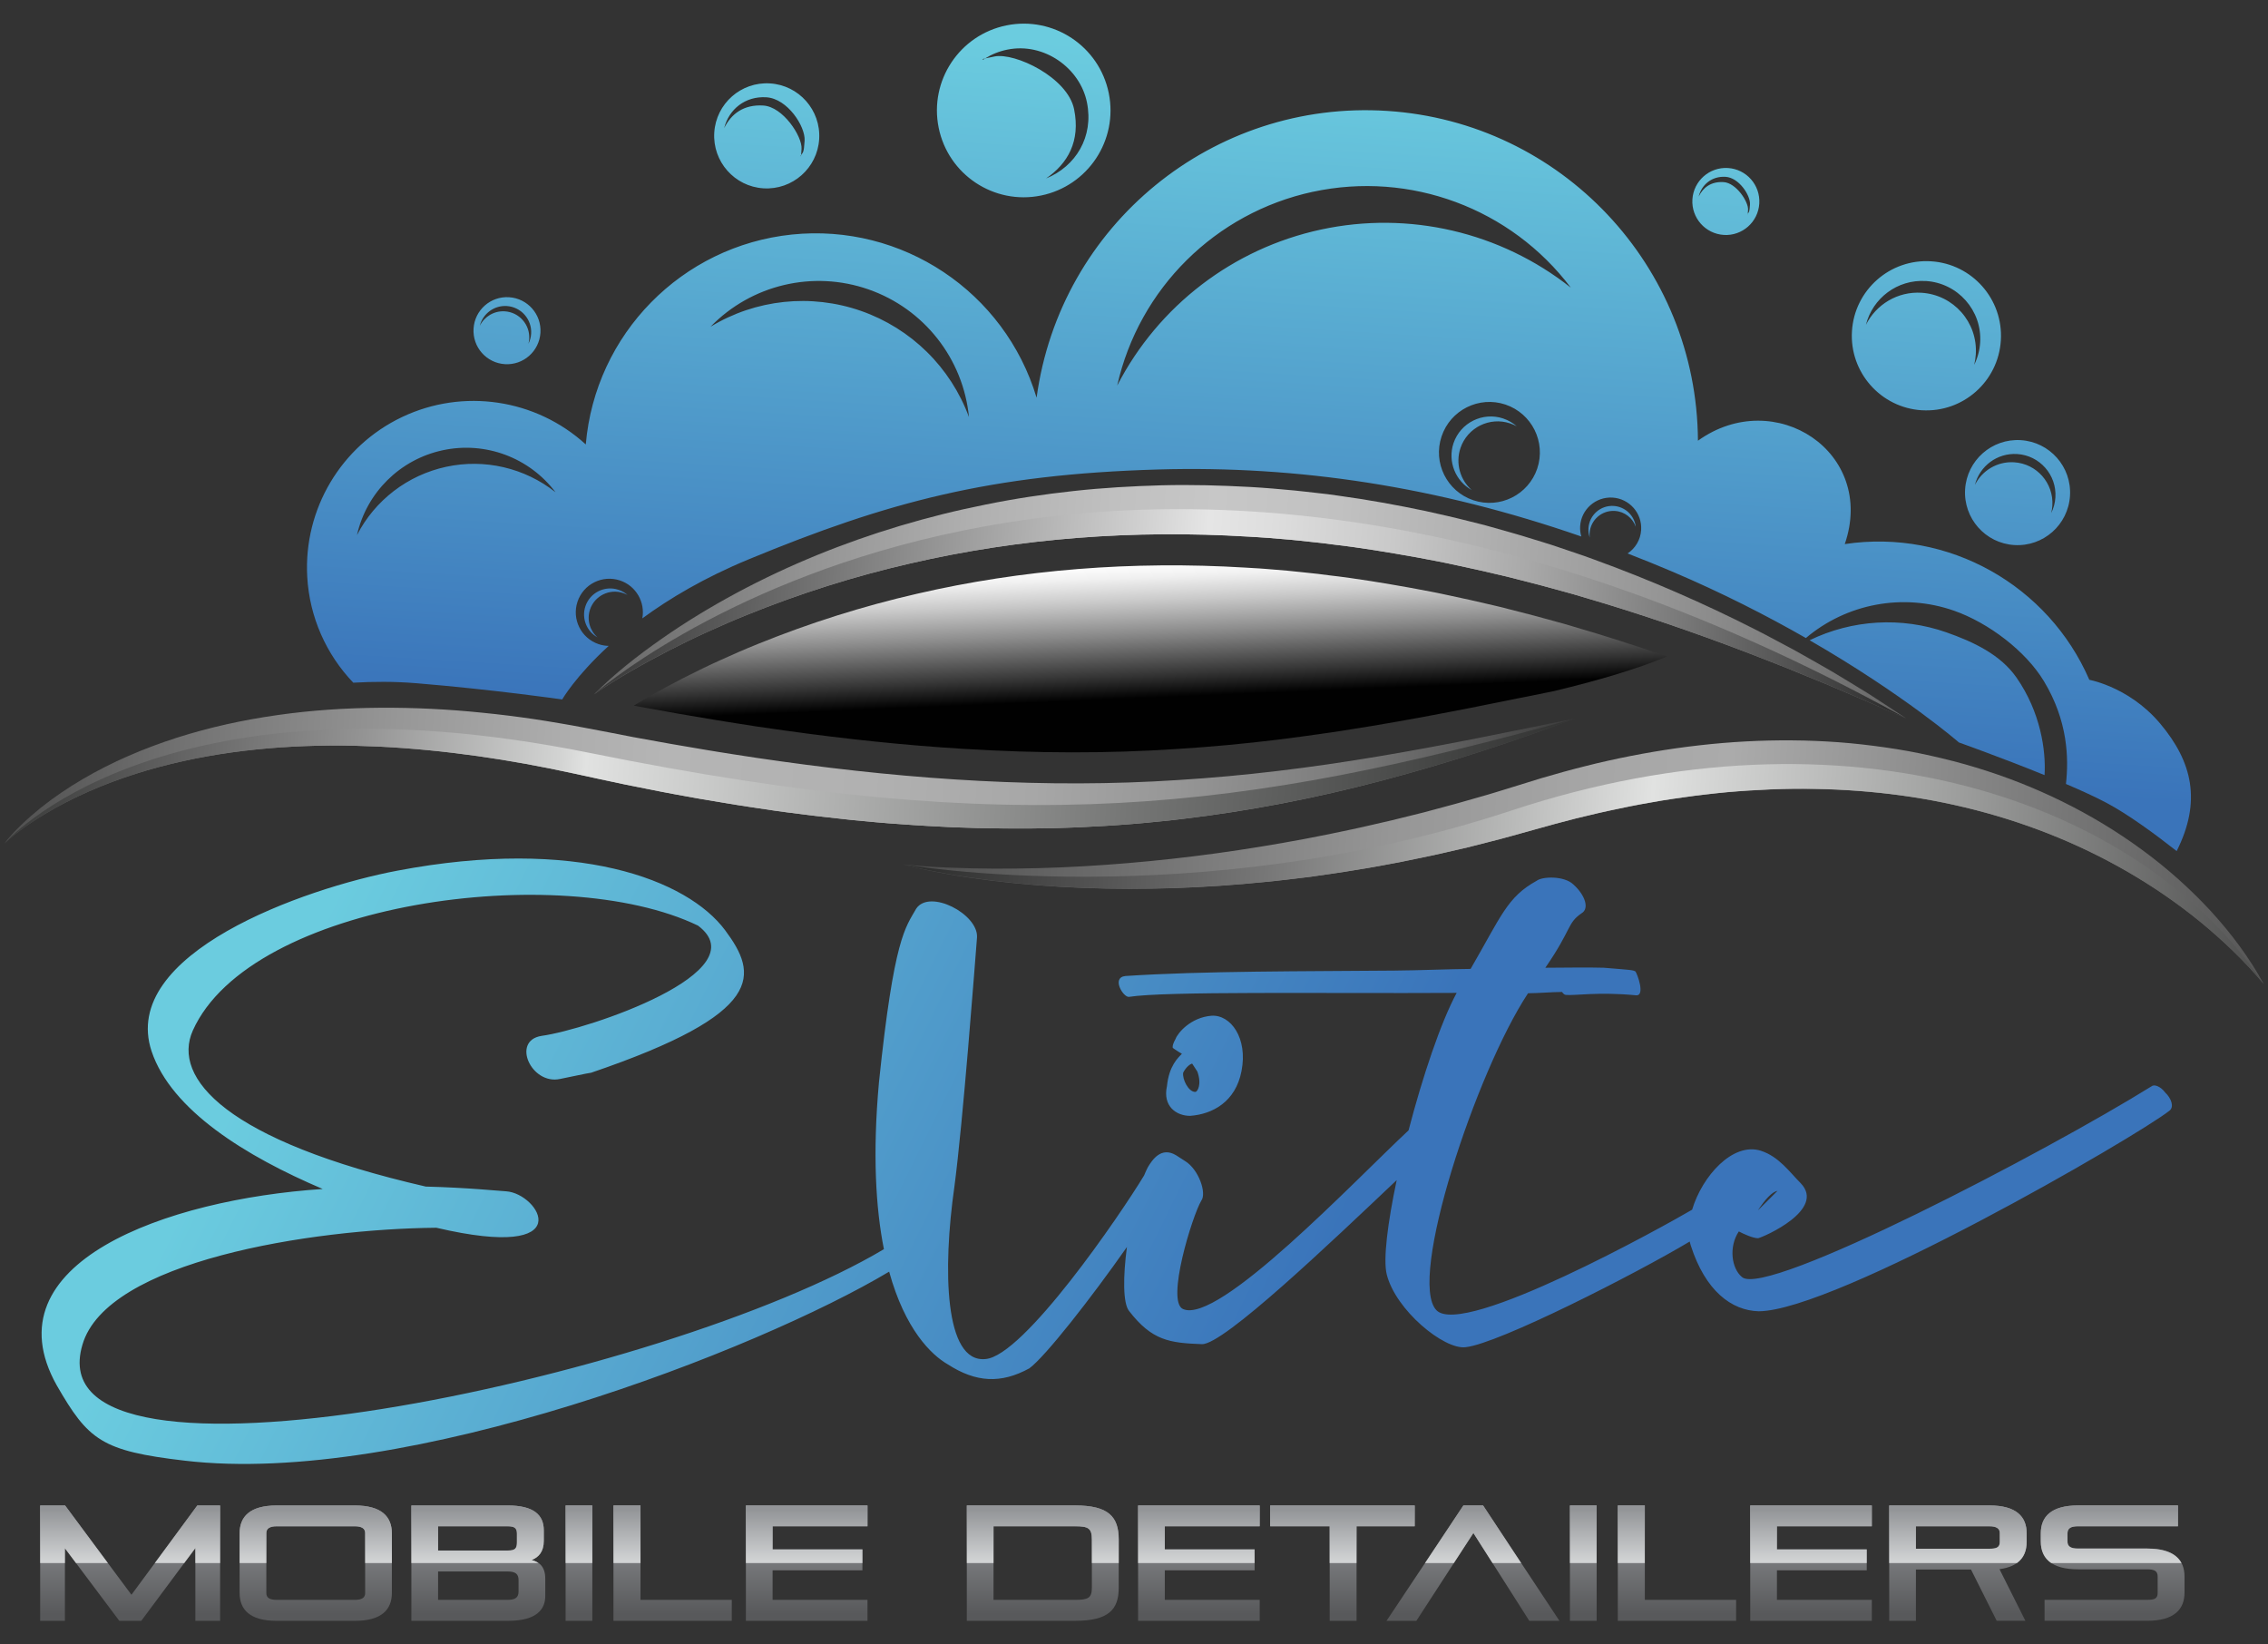<?xml version="1.0" encoding="UTF-8"?>
<svg xmlns="http://www.w3.org/2000/svg" xmlns:xlink="http://www.w3.org/1999/xlink" viewBox="0 0 1000 725">
  <rect x="0" y="0" width="1000" height="725" fill="#333333" stroke="none"/>
  <defs>
    <style>
      .cls-1 {
        fill: url(#linear-gradient-12);
      }

      .cls-1, .cls-2, .cls-3, .cls-4, .cls-5, .cls-6, .cls-7, .cls-8, .cls-9, .cls-10, .cls-11, .cls-12 {
        stroke-width: 0px;
      }

      .cls-2 {
        fill: url(#linear-gradient);
      }

      .cls-3 {
        fill: url(#linear-gradient-6);
      }

      .cls-13 {
        isolation: isolate;
      }

      .cls-4 {
        fill: url(#linear-gradient-11);
      }

      .cls-5 {
        fill: url(#linear-gradient-5);
      }

      .cls-6 {
        fill: url(#linear-gradient-9);
        mix-blend-mode: multiply;
      }

      .cls-7 {
        fill: url(#linear-gradient-2);
      }

      .cls-8 {
        fill: url(#linear-gradient-7);
      }

      .cls-9 {
        fill: url(#linear-gradient-3);
      }

      .cls-10 {
        fill: url(#linear-gradient-8);
      }

      .cls-14 {
        mask: url(#mask);
      }

      .cls-11 {
        fill: url(#linear-gradient-10);
      }

      .cls-12 {
        fill: url(#linear-gradient-4);
      }
    </style>
    <linearGradient id="linear-gradient" x1="566.21" y1="590.66" x2="151.79" y2="385.68" gradientUnits="userSpaceOnUse">
      <stop offset="0" stop-color="#3a74ba"/>
      <stop offset="1" stop-color="#6bccdf"/>
    </linearGradient>
    <linearGradient id="linear-gradient-2" x1="103.9" y1="272.44" x2="1005.94" y2="272.44" gradientTransform="translate(23.27 -36.34) rotate(3.55)" gradientUnits="userSpaceOnUse">
      <stop offset="0" stop-color="#000"/>
      <stop offset=".09" stop-color="#373737"/>
      <stop offset=".18" stop-color="#6a6a6a"/>
      <stop offset=".27" stop-color="#929292"/>
      <stop offset=".35" stop-color="#afafaf"/>
      <stop offset=".42" stop-color="silver"/>
      <stop offset=".47" stop-color="#c7c7c7"/>
      <stop offset=".53" stop-color="#c1c1c1"/>
      <stop offset=".6" stop-color="#b0b0b0"/>
      <stop offset=".69" stop-color="#959595"/>
      <stop offset=".79" stop-color="#6f6f6f"/>
      <stop offset=".89" stop-color="#3e3e3e"/>
      <stop offset=".99" stop-color="#030303"/>
      <stop offset="1" stop-color="#000"/>
    </linearGradient>
    <linearGradient id="linear-gradient-3" x1="-142.66" y1="359.92" x2="763.68" y2="359.92" gradientTransform="translate(23.27 -36.34) rotate(3.55)" gradientUnits="userSpaceOnUse">
      <stop offset="0" stop-color="#000"/>
      <stop offset=".01" stop-color="#050505"/>
      <stop offset=".13" stop-color="#434343"/>
      <stop offset=".25" stop-color="#747474"/>
      <stop offset=".35" stop-color="#979797"/>
      <stop offset=".43" stop-color="#adadad"/>
      <stop offset=".48" stop-color="#b5b5b5"/>
      <stop offset=".58" stop-color="#b1b1b1"/>
      <stop offset=".66" stop-color="#a7a7a7"/>
      <stop offset=".73" stop-color="#969696"/>
      <stop offset=".8" stop-color="#7f7f7f"/>
      <stop offset=".86" stop-color="#606060"/>
      <stop offset=".92" stop-color="#3a3a3a"/>
      <stop offset=".98" stop-color="#0e0e0e"/>
      <stop offset="1" stop-color="#000"/>
    </linearGradient>
    <linearGradient id="linear-gradient-4" x1="115.05" y1="361.55" x2="1249.31" y2="361.55" gradientTransform="translate(23.27 -36.34) rotate(3.55)" gradientUnits="userSpaceOnUse">
      <stop offset=".12" stop-color="#000"/>
      <stop offset=".2" stop-color="#2b2b2b"/>
      <stop offset=".28" stop-color="#585858"/>
      <stop offset=".37" stop-color="#7c7c7c"/>
      <stop offset=".44" stop-color="#969696"/>
      <stop offset=".51" stop-color="#a5a5a5"/>
      <stop offset=".57" stop-color="#ababab"/>
      <stop offset="1" stop-color="#000"/>
    </linearGradient>
    <linearGradient id="linear-gradient-5" x1="139.71" y1="277.82" x2="881.4" y2="277.82" gradientTransform="translate(23.27 -36.34) rotate(3.55)" gradientUnits="userSpaceOnUse">
      <stop offset="0" stop-color="#000"/>
      <stop offset=".05" stop-color="#0f0f0f"/>
      <stop offset=".16" stop-color="#373737"/>
      <stop offset=".3" stop-color="#787878"/>
      <stop offset=".48" stop-color="#d0d0d0"/>
      <stop offset=".52" stop-color="#e5e5e5"/>
      <stop offset=".56" stop-color="#ddd"/>
      <stop offset=".63" stop-color="#c9c9c9"/>
      <stop offset=".71" stop-color="#a9a9a9"/>
      <stop offset=".8" stop-color="#7b7b7b"/>
      <stop offset=".9" stop-color="#414141"/>
      <stop offset="1" stop-color="#000"/>
    </linearGradient>
    <linearGradient id="linear-gradient-6" x1="-178.77" y1="359.92" x2="912.32" y2="359.92" gradientTransform="translate(23.27 -36.34) rotate(3.55)" gradientUnits="userSpaceOnUse">
      <stop offset="0" stop-color="#000"/>
      <stop offset=".04" stop-color="#060606"/>
      <stop offset=".09" stop-color="#181818"/>
      <stop offset=".16" stop-color="#353635"/>
      <stop offset=".23" stop-color="#5f5f5f"/>
      <stop offset=".31" stop-color="#949494"/>
      <stop offset=".39" stop-color="#d3d4d3"/>
      <stop offset=".4" stop-color="#e1e2e1"/>
      <stop offset=".49" stop-color="#b5b6b5"/>
      <stop offset=".62" stop-color="#757675"/>
      <stop offset=".75" stop-color="#424342"/>
      <stop offset=".86" stop-color="#1e1e1e"/>
      <stop offset=".94" stop-color="#080808"/>
      <stop offset="1" stop-color="#000"/>
    </linearGradient>
    <linearGradient id="linear-gradient-7" x1="260.05" y1="366.75" x2="1142.97" y2="366.75" gradientTransform="translate(23.27 -36.34) rotate(3.55)" gradientUnits="userSpaceOnUse">
      <stop offset="0" stop-color="#000"/>
      <stop offset=".05" stop-color="#080808"/>
      <stop offset=".13" stop-color="#1e1f1e"/>
      <stop offset=".22" stop-color="#444"/>
      <stop offset=".34" stop-color="#777"/>
      <stop offset=".46" stop-color="#b8b9b8"/>
      <stop offset=".53" stop-color="#e1e2e1"/>
      <stop offset=".68" stop-color="#9e9f9e"/>
      <stop offset="1" stop-color="#000"/>
    </linearGradient>
    <linearGradient id="linear-gradient-8" x1="496.37" y1="234.07" x2="506.94" y2="335.63" gradientTransform="translate(23.27 -36.34) rotate(3.55)" gradientUnits="userSpaceOnUse">
      <stop offset=".2" stop-color="#fff"/>
      <stop offset=".26" stop-color="#f0f0f0"/>
      <stop offset=".36" stop-color="#c9c9c9"/>
      <stop offset=".5" stop-color="#8b8b8b"/>
      <stop offset=".68" stop-color="#353535"/>
      <stop offset=".78" stop-color="#010101"/>
    </linearGradient>
    <filter id="luminosity-noclip" x="279.47" y="-8886.81" width="455.54" height="32766" color-interpolation-filters="sRGB" filterUnits="userSpaceOnUse">
      <feFlood flood-color="#fff" result="bg"/>
      <feBlend in="SourceGraphic" in2="bg"/>
    </filter>
    <mask id="mask" x="279.47" y="-8886.81" width="455.54" height="32766" maskUnits="userSpaceOnUse"/>
    <linearGradient id="linear-gradient-9" x1="496.37" y1="234.07" x2="506.94" y2="335.63" gradientTransform="translate(23.27 -36.34) rotate(3.55)" gradientUnits="userSpaceOnUse">
      <stop offset=".2" stop-color="#fff"/>
      <stop offset=".26" stop-color="#f0f0f0"/>
      <stop offset=".36" stop-color="#c9c9c9"/>
      <stop offset=".5" stop-color="#8b8b8b"/>
      <stop offset=".67" stop-color="#353535"/>
      <stop offset=".78" stop-color="#000"/>
    </linearGradient>
    <linearGradient id="linear-gradient-10" x1="547.24" y1="331.66" x2="547.24" y2="27.37" gradientTransform="translate(23.27 -36.34) rotate(3.55)" gradientUnits="userSpaceOnUse">
      <stop offset="0" stop-color="#3a74ba"/>
      <stop offset="1" stop-color="#6bccdf"/>
    </linearGradient>
    <linearGradient id="linear-gradient-11" x1="490.45" y1="667.65" x2="490.45" y2="711.45" gradientUnits="userSpaceOnUse">
      <stop offset="0" stop-color="#939598"/>
      <stop offset="1" stop-color="#58595b"/>
    </linearGradient>
    <linearGradient id="linear-gradient-12" x1="489.78" y1="665.68" x2="489.78" y2="688.05" gradientUnits="userSpaceOnUse">
      <stop offset="0" stop-color="#939598"/>
      <stop offset="1" stop-color="#d1d3d4"/>
    </linearGradient>
  </defs>
  <g class="cls-13">
    <g id="Layer_3" data-name="Layer 3">
      <g>
        <path class="cls-2" d="m524.86,491.94c9.73-.75,19.91-6.1,22.54-19.71,2.86-14.49-4.72-24.94-13.2-24.42-9.23.74-14.91,7.59-15.88,10.23-1.72,3.08-1.21,3.96-1.21,3.96,0,0,1.76,1.3,4.02,2.59-1.73,1.77-5.69,5.31-6.61,14.31-1.92,8.78,4.11,13.11,10.35,13.05Zm-3.17-19.04c1.23-2.42,2.96-3.75,3.96-3.98l2.28,3.49c2.05,5.68.08,8.99-.92,8.99-3,.03-5.79-5.65-5.32-8.5Zm432.9,8.65c-2.02-2.61-4.78-3.68-6.01-2.58-46.17,28.69-169.65,93.2-180.47,84.09-4.78-3.9-5.87-13.54-1.43-20.15,2.01,1.08,6.27,3.01,8.51,2.99,2.24-.46,30.09-12.55,18.75-24.28-4.79-4.78-9.59-11.75-17.6-14.3-12.35-3.86-25.82,11.19-30.25,26-11.66,6.86-100.96,56.63-112.75,44.31-12.85-13.25,17.5-105.11,40.4-139.73,5.24-.05,9.98-.53,14.97-.57.51.65,1.01,1.3,1.76,1.3,3.5.41,14.22-1.44,30.71.16,4.5.62.66-9.65-.1-10.52-1.25-.65-2-.64-14-1.62-5.99-.17-15.73-.08-25.71.01,11.83-17.2,9.53-19.59,15.98-24.03,3.48-2,1.68-7.91-3.61-12.68-4.03-3.91-13.76-3.6-16.24-1.61-12.92,7.13-15.56,15.48-29.08,38.83-10.48.1-21.96.64-33.69.74-39.19.36-84.13.11-118.56,2.39-6.23.72-.91,9.43,1.58,9.19,16.45-2.56,84.61-1.43,144.52-1.75-7.04,13.04-15.05,36.98-21.21,60.6-23.76,22.15-83.85,85.84-99.48,78.77-7.52-3.44,4.15-41.15,8.09-47.76,2.47-3.31-1.12-13.8-7.15-17.47l-4.02-2.59c-6.53-3.89-10.47,2.07-12.43,5.37-.55,1.06-1.08,2.26-1.61,3.55-10.29,17.08-53.14,79.81-70,80.96-18.05,1.77-18.88-39.39-13.64-76.08,3.83-29.07,8.84-95.66,9.96-109.82.64-10.24-20.92-21.54-26.83-12.64-4.73,8.41-9.76,12.61-16.41,76.6-2.85,31.53-1.41,55.42,2.19,73.5-96.62,57.54-375.43,116.24-353.39,42.16,10.65-36.92,100.89-51.11,156.05-51.61,64.04,14.98,45.3-15.1,30.81-16.06-3.5-.19-16.49-1.6-35.47-2.09-88.06-20.24-112.02-47.85-102.73-68.76,25.44-56.78,162.33-75.34,222.75-46.3,27.14,20.36-48.51,45.81-68.96,48.62-13.46,2.09-4.54,21.74,8.16,18.99.25,0,12.96-2.75,13.71-2.75,77.4-26.35,73.5-43.41,59.09-62.78-16.68-22.42-65.78-41.26-144.53-26.3-41.37,7.83-122.74,36.62-108.37,79.66,8.73,26,41.61,46.3,75.44,60.68-69.11,4.58-147.49,32.68-117.29,86.54,13.95,24.2,19.74,28.97,56.47,33.24,97.85,11.57,253.06-48.95,310.57-83.33,6.99,25.38,18.49,36.65,25.89,40.89,12.4,7.99,23.39,8.59,35.9,1.75,6.97-5.05,27.38-31.12,43.05-53.51-1.73,12.98-1.79,24.87.96,28.22,10.1,13.06,17.85,14.08,32.09,14.61,9.44.4,56.8-44.78,85.9-72.33-3.99,18.85-6.03,34.97-4.4,41.55,3.89,15.74,25.27,33.3,34.74,32.12,14.42-1.45,75.38-32.53,98.84-46.58.12.56.27,1.12.45,1.65,6.42,20.1,17.99,28.77,29.97,29.09,33.7-.09,166.31-76.73,181.18-88.48,1.98-1.55.95-5.27-2.07-8.09Zm-170.85,43.46l-8.66,8.63c3.2-4.85,6.17-8.16,8.66-8.63Z"/>
        <g>
          <g>
            <path class="cls-7" d="m261.96,306.07c9.05-9.1,19.25-17.07,29.81-24.46,10.57-7.4,21.65-14.09,33.05-20.23,22.83-12.23,47.01-22.07,71.94-29.53,6.24-1.85,12.51-3.58,18.83-5.16,6.32-1.59,12.68-2.96,19.07-4.26,12.77-2.6,25.67-4.54,38.63-5.95,12.96-1.42,25.99-2.17,39.01-2.53,13.03-.33,26.07.04,39.07.75l4.87.31c1.63.1,3.25.21,4.87.37l9.72.87c3.24.31,6.47.72,9.7,1.07l4.85.55,4.83.67c12.89,1.76,25.68,4.09,38.38,6.76l9.5,2.14c3.17.68,6.3,1.54,9.45,2.3l4.72,1.18,2.36.59,2.34.66,9.35,2.64c3.13.85,6.21,1.84,9.3,2.78,3.09.96,6.2,1.87,9.27,2.88l9.19,3.12,4.59,1.56,4.56,1.66c24.29,8.84,47.98,19.14,70.9,30.81,2.89,1.41,5.7,2.99,8.54,4.47l8.5,4.53c5.61,3.13,11.19,6.31,16.75,9.51,5.51,3.29,10.98,6.65,16.43,10.01,5.36,3.53,10.76,6.97,16.06,10.56-5.92-2.47-11.75-5.1-17.61-7.63-5.89-2.47-11.77-4.96-17.62-7.47l-17.68-7.21c-5.94-2.28-11.81-4.7-17.75-6.92-23.72-9.03-47.67-17.22-71.88-24.27l-4.53-1.34-4.56-1.25-9.11-2.49-9.14-2.35c-3.05-.77-6.08-1.6-9.15-2.27-6.12-1.42-12.24-2.86-18.38-4.13-3.07-.63-6.13-1.37-9.21-1.92l-9.24-1.75c-12.34-2.18-24.7-4.28-37.13-5.69l-4.65-.6-4.66-.5c-3.11-.32-6.22-.69-9.33-.97l-9.34-.77c-3.11-.29-6.24-.38-9.35-.6-49.86-3.03-100.1.57-148.9,11.88-24.41,5.59-48.42,13.17-71.78,22.63-5.86,2.33-11.63,4.88-17.39,7.48-5.76,2.6-11.44,5.38-17.09,8.26-5.63,2.9-11.23,5.91-16.73,9.1-5.52,3.16-10.94,6.52-16.21,10.16Z"/>
            <path class="cls-9" d="m1.87,371.97c2.23-2.98,4.82-5.7,7.51-8.29,2.69-2.6,5.52-5.06,8.44-7.43,5.87-4.69,12.11-8.93,18.63-12.74,13.01-7.65,27.03-13.6,41.45-18.25,14.44-4.61,29.31-7.86,44.32-9.98,15.01-2.16,30.17-3.14,45.31-3.25,15.14-.1,30.28.65,45.3,2.21,7.52.74,15.01,1.68,22.48,2.78,3.72.59,7.46,1.13,11.17,1.8l5.57.96,5.56,1.04,10.92,2.07,10.83,2.11,10.85,1.96c3.62.66,7.23,1.32,10.86,1.91l10.86,1.85c3.62.63,7.25,1.16,10.87,1.75,7.24,1.19,14.51,2.19,21.77,3.23,58.08,8.1,116.6,12.04,175.02,8.19,29.21-1.8,58.37-5.41,87.45-10.29,14.55-2.41,29.07-5.14,43.61-7.99l43.64-8.77c-13.92,5.22-27.94,10.15-42.11,14.7-14.16,4.58-28.45,8.79-42.88,12.61-28.85,7.65-58.33,13.4-88.16,16.93l-5.59.65c-1.87.21-3.74.37-5.6.56-3.74.35-7.47.77-11.22,1.03-3.75.27-7.49.58-11.24.79l-11.26.6c-15.02.68-30.06.68-45.08.36-3.75-.1-7.51-.21-11.26-.36l-11.25-.59c-3.75-.17-7.49-.5-11.23-.74-3.74-.26-7.49-.52-11.22-.87l-11.2-1.06-11.17-1.24c-3.73-.39-7.44-.89-11.15-1.35-3.71-.49-7.44-.9-11.14-1.46-7.4-1.11-14.81-2.17-22.18-3.43-7.39-1.18-14.75-2.47-22.09-3.85-3.68-.66-7.34-1.4-11-2.13l-10.99-2.19-10.95-2.33-10.86-2.36c-28.45-6.23-57.29-10.52-86.27-11.95-7.24-.31-14.5-.54-21.74-.48-7.25.06-14.49.35-21.72.82-14.45,1.01-28.86,2.92-43.03,6.07-14.17,3.14-28.11,7.47-41.49,13.33-6.68,2.94-13.22,6.25-19.51,10.04-6.29,3.78-12.39,7.98-17.83,13.03Z"/>
            <path class="cls-12" d="m398.52,381.14c13.2,1.35,26.42,1.72,39.6,1.82,13.19.06,26.35-.29,39.47-1.04,26.25-1.51,52.35-4.41,78.19-8.64,12.92-2.1,25.78-4.51,38.57-7.27,6.4-1.32,12.75-2.88,19.13-4.31,3.18-.75,6.34-1.57,9.51-2.35l4.75-1.18c1.58-.4,3.16-.85,4.73-1.27l9.46-2.55,9.42-2.68c6.29-1.73,12.51-3.76,18.75-5.65l9.63-2.98c3.25-.94,6.5-1.88,9.76-2.78,3.28-.86,6.53-1.79,9.83-2.57,3.29-.82,6.58-1.64,9.89-2.35,26.48-5.88,53.7-9.18,81.04-8.93,6.83.04,13.67.34,20.49.83,6.82.51,13.62,1.29,20.4,2.26,3.39.47,6.77,1.04,10.14,1.63l5.04.98c1.68.34,3.35.72,5.02,1.08,6.68,1.5,13.32,3.18,19.86,5.18,26.19,7.93,51.11,20.07,73.03,36.12,10.97,8,21.14,17.04,30.3,26.92,9.12,9.91,17.24,20.74,23.59,32.44-8.53-10.21-18.09-19.29-28.18-27.57-10.13-8.24-20.88-15.59-32.08-22.05-22.4-12.93-46.58-22.28-71.46-28.24-24.89-6-50.51-8.46-76.12-8.2-6.4.09-12.81.35-19.21.76-3.2.17-6.4.48-9.6.73-3.19.33-6.39.61-9.58,1.02l-4.78.58-4.78.66c-3.19.4-6.36.95-9.55,1.42-6.35,1.07-12.69,2.21-19,3.58-6.32,1.28-12.62,2.75-18.89,4.3-3.14.79-6.26,1.63-9.39,2.46l-9.42,2.61c-6.47,1.77-12.91,3.66-19.42,5.27l-9.75,2.48-9.81,2.25-4.9,1.11-4.92,1.03c-3.28.67-6.56,1.39-9.85,2.03-6.59,1.24-13.17,2.49-19.8,3.52-6.6,1.13-13.25,2.02-19.88,2.98-6.65.8-13.3,1.64-19.96,2.27-13.32,1.36-26.68,2.24-40.05,2.71-13.37.41-26.74.43-40.09-.09-13.34-.49-26.66-1.54-39.89-3.14-6.61-.83-13.21-1.76-19.76-2.94-6.55-1.2-13.09-2.45-19.5-4.21Z"/>
            <path class="cls-5" d="m294.9,286.81c5.65-2.87,11.33-5.66,17.09-8.26,5.76-2.6,11.53-5.16,17.39-7.48,23.37-9.46,47.38-17.04,71.78-22.63,48.8-11.31,99.03-14.91,148.9-11.88,3.12.22,6.24.32,9.35.6l9.34.77c3.11.28,6.22.65,9.33.97l4.66.5,4.65.6c12.44,1.41,24.79,3.5,37.13,5.69l9.24,1.75c3.09.55,6.14,1.28,9.21,1.92,6.15,1.27,12.26,2.71,18.38,4.13,3.07.68,6.1,1.5,9.15,2.27l9.14,2.35,9.11,2.49,4.56,1.25,4.53,1.34c24.21,7.06,48.15,15.24,71.88,24.27,5.95,2.22,11.81,4.64,17.75,6.92l17.68,7.21c5.85,2.51,11.73,5,17.62,7.47,5.86,2.54,11.69,5.16,17.61,7.63-363.09-201.08-578.45-10.64-578.45-10.64,5.27-3.64,10.69-6.99,16.21-10.16,5.5-3.19,11.1-6.2,16.73-9.1Z"/>
            <path class="cls-3" d="m19.7,358.94c6.29-3.79,12.83-7.1,19.51-10.04,13.37-5.86,27.32-10.2,41.49-13.33,14.17-3.15,28.58-5.06,43.03-6.07,7.23-.47,14.47-.76,21.72-.82,7.25-.06,14.5.17,21.74.48,28.98,1.42,57.82,5.72,86.27,11.95l10.86,2.36,10.95,2.33,10.99,2.19c3.66.73,7.32,1.47,11,2.13,7.35,1.38,14.71,2.67,22.09,3.85,7.37,1.26,14.78,2.32,22.18,3.43,3.7.57,7.43.97,11.14,1.46,3.72.47,7.43.97,11.15,1.35l11.17,1.24,11.2,1.06c3.73.35,7.48.62,11.22.87,3.75.24,7.48.57,11.23.74l11.25.59c3.75.16,7.51.26,11.26.36,15.02.33,30.06.32,45.08-.36l11.26-.6c3.75-.21,7.5-.52,11.24-.79,3.75-.26,7.48-.68,11.22-1.03,1.87-.19,3.74-.35,5.6-.56l5.59-.65c29.83-3.53,59.31-9.28,88.16-16.93,14.43-3.82,28.72-8.03,42.88-12.61,14.17-4.55,28.19-9.48,42.11-14.7-146.85,40.6-244.72,53.45-433.95,15.16C69.24,293.31,1.87,371.97,1.87,371.97c5.44-5.05,11.54-9.26,17.83-13.03Z"/>
            <path class="cls-8" d="m437.78,388.28c13.23,1.59,26.55,2.65,39.89,3.14,13.35.52,26.72.5,40.09.09,13.37-.47,26.73-1.35,40.05-2.71,6.67-.62,13.31-1.47,19.96-2.27,6.63-.96,13.27-1.85,19.88-2.98,6.63-1.02,13.21-2.27,19.8-3.52,3.29-.64,6.56-1.35,9.85-2.03l4.92-1.03,4.9-1.11,9.81-2.25,9.75-2.48c6.52-1.6,12.95-3.5,19.42-5.27l9.42-2.61c3.13-.83,6.25-1.67,9.39-2.46,6.28-1.55,12.57-3.02,18.89-4.3,6.31-1.37,12.65-2.51,19-3.58,3.18-.47,6.36-1.02,9.55-1.42l4.78-.66,4.78-.58c3.19-.41,6.39-.68,9.58-1.02,3.2-.25,6.4-.56,9.6-.73,6.4-.41,12.81-.68,19.21-.76,25.6-.25,51.23,2.2,76.12,8.2,24.88,5.96,49.05,15.3,71.46,28.24,11.2,6.46,21.95,13.81,32.08,22.05,10.09,8.28,19.66,17.36,28.18,27.57-54.93-81.69-183.98-125.26-331.55-76.52-139.96,46.23-268.07,23.82-268.07,23.82,6.41,1.75,12.95,3,19.5,4.21,6.55,1.18,13.15,2.11,19.76,2.94Z"/>
            <path class="cls-10" d="m591.52,322.21c4.37-.67,8.79-1.38,13.26-2.13,15.8-2.61,31.41-5.61,43.25-7.92l37.02-7.44c18.89-4.53,36.54-9.67,49.95-15.3-13.93-4.81-27.5-9.15-40.97-13.08l-4.45-1.32-13.42-3.67s-10.68-2.74-11.52-2.96c-2.16-.56-4.2-1.08-6.2-1.52l-2.16-.5c-5.28-1.23-10.74-2.49-16.05-3.59-1.14-.23-2.28-.48-3.43-.73-1.9-.41-3.68-.8-5.41-1.11l-9.31-1.76c-11.52-2.04-23.8-4.14-36.21-5.55l-4.72-.61-4.52-.48c-1.08-.11-2.23-.24-3.38-.36-1.89-.2-3.78-.41-5.68-.58l-9.41-.78c-.94-.09-1.87-.15-2.81-.21-.8-.05-1.59-.09-2.39-.14-.86-.05-1.72-.09-2.58-.15-.41-.03-.81-.05-1.22-.08-49.98-3.03-98.74.86-144.91,11.55-23.62,5.41-47.07,12.8-69.74,21.98l-.09.04c-5.85,2.32-11.74,4.95-16.81,7.24-4.92,2.21-10.16,4.75-16.52,7.98-5.98,3.08-11.25,5.95-16.06,8.74-1.94,1.11-3.79,2.21-5.58,3.3l2.44.47,11.84,2.14c3.28.6,6.38,1.16,9.52,1.66l10.99,1.87c2.28.4,4.5.75,6.85,1.11,1.3.2,2.6.41,3.9.62,5.75.95,11.64,1.79,17.34,2.6l4.19.6c27.42,3.82,52.81,6.43,77.58,7.97,33.4,2.07,64.34,2.11,94.59.11,14.84-.92,29.89-2.31,45.4-4.2,3.02-.38,13.19-1.68,27.42-3.8Z"/>
            <g class="cls-14">
              <path class="cls-6" d="m591.52,322.21c4.37-.67,8.79-1.38,13.26-2.13,15.8-2.61,31.41-5.61,43.25-7.92l37.02-7.44c18.89-4.53,36.54-9.67,49.95-15.3-13.93-4.81-27.5-9.15-40.97-13.08l-4.45-1.32-13.42-3.67s-10.68-2.74-11.52-2.96c-2.16-.56-4.2-1.08-6.2-1.52l-2.16-.5c-5.28-1.23-10.74-2.49-16.05-3.59-1.14-.23-2.28-.48-3.43-.73-1.9-.41-3.68-.8-5.41-1.11l-9.31-1.76c-11.52-2.04-23.8-4.14-36.21-5.55l-4.72-.61-4.52-.48c-1.08-.11-2.23-.24-3.38-.36-1.89-.2-3.78-.41-5.68-.58l-9.41-.78c-.94-.09-1.87-.15-2.81-.21-.8-.05-1.59-.09-2.39-.14-.86-.05-1.72-.09-2.58-.15-.41-.03-.81-.05-1.22-.08-49.98-3.03-98.74.86-144.91,11.55-23.62,5.41-47.07,12.8-69.74,21.98l-.09.04c-5.85,2.32-11.74,4.95-16.81,7.24-4.92,2.21-10.16,4.75-16.52,7.98-5.98,3.08-11.25,5.95-16.06,8.74-1.94,1.11-3.79,2.21-5.58,3.3l2.44.47,11.84,2.14c3.28.6,6.38,1.16,9.52,1.66l10.99,1.87c2.28.4,4.5.75,6.85,1.11,1.3.2,2.6.41,3.9.62,5.75.95,11.64,1.79,17.34,2.6l4.19.6c27.42,3.82,52.81,6.43,77.58,7.97,33.4,2.07,64.34,2.11,94.59.11,14.84-.92,29.89-2.31,45.4-4.2,3.02-.38,13.19-1.68,27.42-3.8Z"/>
            </g>
          </g>
          <path class="cls-11" d="m760.05,103.58c8.14.5,15.15-5.69,15.65-13.85.51-8.16-5.69-15.16-13.82-15.66-8.14-.5-15.16,5.68-15.67,13.83-.51,8.15,5.7,15.17,13.84,15.67Zm.78-25.62c5.98.37,11.02,8.23,10.77,12.2-.22,3.58-.45,3.19-.98,4.08-.05.6-.07.26-.11.2-.02.04-.05.09-.07.14.03-.14.05-.16.07-.14.04-.07.07-.14.11-.2.03-.3.06-.83.12-1.76.22-3.53-5.23-11.85-10.77-12.19-5.54-.34-9.01,2.35-11,6.36,1.32-5.29,5.86-9.06,11.84-8.69Zm86.52,102.91c18.14,1.12,33.74-12.67,34.86-30.8,1.12-18.14-12.66-33.75-30.79-34.87-18.13-1.12-33.73,12.66-34.86,30.81-1.12,18.13,12.66,33.74,30.79,34.87Zm1.78-56.98c14.1.87,24.84,13.01,23.96,27.11-.22,3.53-1.16,6.86-2.63,9.84.37-1.52.61-3.06.71-4.66.87-14.11-9.84-26.24-23.95-27.11-10.58-.66-20.06,5.21-24.5,14.14,2.94-11.75,13.88-20.09,26.4-19.31ZM183.19,301.18c35.08,2.91,64.69,7.19,64.69,7.19,0,0,5.86-10.23,20.5-23.61-1.47-.03-2.96-.28-4.42-.77-7.75-2.6-11.92-10.97-9.32-18.74,2.59-7.75,10.99-11.92,18.75-9.33,7.06,2.38,11.15,9.58,9.82,16.71,11.95-8.77,27.36-17.96,46.87-26.02,61.32-25.34,106.64-37.5,180.73-39.63,61.31-1.76,122.74,7.47,186.41,29.55-.41-1.43-.6-2.95-.51-4.53.46-7.42,6.86-13.08,14.3-12.62,7.42.46,13.06,6.86,12.6,14.28-.27,4.36-2.6,8.1-5.98,10.35,6.54,2.53,13.1,5.19,19.69,7.99,22.19,9.44,41.97,19.59,58.92,29.29,17.97-15.19,42.78-19.92,65.29-12.06,15.27,5.35,31.67,17.8,39.7,31.14,10.53,17.49,10.95,33.88,9.68,45.26,6.82,2.91,13.15,5.81,17.96,8.37,9.54,5.07,21.26,13.67,30.86,21.22,11.02-21.93,6.94-39.31-7.26-56.2-14.49-17.24-33.33-19.56-31.27-19.36-18.01-41.53-61.98-66.64-107.81-59.79,13.94-40.47-30.83-69.88-64.74-45.58-.41-76.92-60.23-140.41-136.97-145.39-76.74-5-144.28,50.22-154.63,126.44-14.03-46.77-59.33-76.95-107.9-71.94-48.56,5.05-86.71,43.89-90.87,92.54-22.03-20.09-54.03-24.89-80.98-12.09-26.94,12.8-43.47,40.61-41.84,70.38.99,17.89,8.43,34.34,20.31,46.75,8.81-.5,18.18-.55,27.4.21Zm494.62-94.64c-3.92,11.64-16.52,17.92-28.19,14.01-11.64-3.9-17.92-16.51-14-28.16,3.9-11.64,16.51-17.93,28.16-14.03,11.64,3.93,17.92,16.53,14.03,28.18Zm-98.98-121.97c42.93-9.26,87.31,7.22,113.78,42.26-31.05-24.57-71.47-33.97-110.19-25.62-38.74,8.35-71.67,33.59-89.83,68.78,9.66-42.83,43.31-76.16,86.24-85.43Zm-195.87,43.03c24.48,8.55,41.74,30.5,44.28,56.3-8.07-21.94-25.53-39.1-47.59-46.82-22.06-7.71-46.41-5.16-66.38,6.98,18.04-18.58,45.24-25.01,69.69-16.46Zm-225.57,108.32c4.23-18.76,18.96-33.36,37.76-37.4,18.79-4.06,38.21,3.16,49.8,18.51-13.59-10.77-31.3-14.89-48.23-11.23-16.96,3.67-31.39,14.71-39.33,30.12Zm709.06-20.2c-.79,12.79,8.91,23.79,21.68,24.58,12.79.79,23.77-8.92,24.57-21.71.79-12.75-8.91-23.75-21.7-24.54-12.77-.79-23.76,8.93-24.55,21.68Zm22.94-15.55c9.94.62,17.49,9.18,16.87,19.11-.15,2.48-.8,4.82-1.85,6.92.28-1.08.44-2.17.51-3.28.62-9.95-6.92-18.5-16.87-19.11-7.46-.46-14.13,3.67-17.27,9.96,2.07-8.27,9.8-14.14,18.61-13.6Zm-430.42-113.96c20.72-4.2,34.1-24.39,29.91-45.11-4.19-20.73-24.39-34.11-45.1-29.91-20.72,4.2-34.1,24.39-29.91,45.1,4.19,20.72,24.39,34.12,45.1,29.92Zm-24.6-60.46c2.92-1.83,6.22-3.16,9.79-3.87,16.11-3.28,32.01,8.06,35.09,23.26,3.08,15.2-4.96,28.27-18.03,33.54,9.57-6.56,15.23-16.41,12.37-30.51-2.86-14.1-26.12-25.08-35.09-23.27-2.03.41-3.32.68-4.13.86-.26.16-.51.33-.77.5,0,.05-.08.12-.34.22.11-.08.23-.15.34-.22-.02-.18-1.43-.01.77-.5Zm-161.66,234.28c1.52.49,2.84,1.28,3.97,2.27-.62-.34-1.26-.61-1.95-.84-6.03-2.03-12.55,1.23-14.58,7.25-1.51,4.52-.07,9.31,3.29,12.29-4.76-2.63-7.11-8.39-5.32-13.72,2.02-6.03,8.56-9.27,14.58-7.25Zm448.53-27.79c-1.37-3.86-4.91-6.72-9.24-6.98-5.77-.36-10.75,4.03-11.11,9.81-.04.65-.02,1.31.06,1.93-.46-1.31-.66-2.68-.57-4.13.36-5.77,5.32-10.17,11.11-9.81,5.11.32,9.14,4.25,9.75,9.18Zm-498.62-71.69c8.15.51,15.16-5.69,15.67-13.85.51-8.15-5.69-15.15-13.84-15.66-8.15-.51-15.15,5.67-15.65,13.83-.51,8.16,5.68,15.18,13.83,15.68Zm.8-25.63c6.33.39,11.16,5.86,10.77,12.2-.1,1.59-.51,3.08-1.19,4.43.19-.68.29-1.38.34-2.1.39-6.34-4.42-11.8-10.77-12.19-4.76-.29-9,2.34-11.01,6.37,1.32-5.28,6.25-9.05,11.86-8.71Zm439.39,49.6c2.25.76,4.25,1.94,5.95,3.43-.92-.51-1.88-.95-2.91-1.28-9.06-3.04-18.87,1.84-21.91,10.88-2.28,6.81-.11,14.02,4.95,18.5-7.15-3.97-10.69-12.61-8.02-20.64,3.06-9.05,12.86-13.93,21.94-10.9Zm-326.18-101.49c12.77.79,23.77-8.94,24.56-21.7.79-12.77-8.93-23.77-21.7-24.56-12.77-.79-23.77,8.93-24.56,21.69-.79,12.77,8.93,23.78,21.7,24.57Zm1.26-40.14c9.37.58,17.26,12.88,16.88,19.1-.34,5.57-.72,5.04-1.54,6.38-.09,1.02-.1.39-.19.33-.04.07-.08.14-.12.22.05-.2.09-.25.12-.22.07-.12.13-.23.19-.33.04-.48.1-1.31.19-2.73.34-5.52-8.17-18.57-16.86-19.11-8.69-.54-14.14,3.67-17.26,9.95,2.06-8.26,9.23-14.17,18.61-13.59Zm551.19,255.8c10.65,15.26,13.07,32.29,12.4,43.04-18.77-7.63-37.75-14.39-37.75-14.39,0,0-24.11-21.01-65.84-45.07,18.75-9.09,40.45-10.43,60.28-3.49,11.88,4.15,23.88,9.83,30.9,19.9Z"/>
        </g>
        <path class="cls-4" d="m86.14,714.59v-32.08l-23.85,32.08h-9.68l-23.99-32.01v32.01h-10.91v-50.87h10.98l29.27,39.38,29.05-39.38h10.04v50.87h-10.91Zm35.84,0c-11.85,0-16.33-4.99-16.33-12.28v-26.3c0-7.3,4.48-12.28,16.33-12.28h34.47c11.85,0,16.33,4.99,16.33,12.28v26.3c0,7.3-4.48,12.28-16.33,12.28h-34.47Zm39.02-38.73c0-2.02-1.59-2.96-4.55-2.96h-34.47c-2.96,0-4.55.94-4.55,2.96v26.52c0,2.1,1.59,2.96,4.55,2.96h34.47c2.96,0,4.55-.87,4.55-2.96v-26.52Zm20.38,38.73v-50.87h42.42c11.56,0,15.97,4.19,15.97,10.98v4.62c0,4.91-2.38,7.3-5.35,8.46,3.11.79,6,2.67,6,8.24v7.59c0,5.78-3.61,10.98-16.48,10.98h-42.56Zm46.54-38.52c0-2.46-1.16-3.18-4.12-3.18h-30.64v10.69h30.64c3.33,0,4.12-.87,4.12-3.68v-3.83Zm.72,20.59c0-2.75-1.37-3.83-4.84-3.83h-30.64v12.5h30.78c3.18,0,4.7-1.01,4.7-3.61v-5.06Zm20.74,17.92v-50.87h11.78v50.87h-11.78Zm21.1,0v-50.87h11.92v41.62h40.25v9.25h-52.17Zm58.39,0v-50.87h53.62v9.18h-41.84v10.19h39.6v9.25h-39.6v13.01h41.84v9.25h-53.62Zm97.41,0v-50.87h47.76c14.74,0,19.22,4.99,19.22,15.03v21.32c0,9.54-4.48,14.52-19.22,14.52h-47.76Zm55.14-35.84c0-4.99-1.52-5.85-7.37-5.85h-35.99v32.45h35.99c5.85,0,7.37-.87,7.37-5.42v-21.17Zm20.38,35.84v-50.87h53.62v9.18h-41.84v10.19h39.6v9.25h-39.6v13.01h41.84v9.25h-53.62Zm84.48,0v-41.7h-26.23v-9.18h63.73v9.18h-25.65v41.7h-11.85Zm88.01,0l-24.64-38.73-25.15,38.73h-13.15l33.89-50.87h8.67l33.67,50.87h-13.3Zm17.92,0v-50.87h11.78v50.87h-11.78Zm21.1,0v-50.87h11.92v41.62h40.25v9.25h-52.17Zm58.39,0v-50.87h53.62v9.18h-41.84v10.19h39.6v9.25h-39.6v13.01h41.84v9.25h-53.62Zm108.68,0l-11.34-22.62h-24.28v22.62h-11.78v-50.87h44.22c11.85,0,16.4,4.99,16.4,12.28v3.68c0,6.07-2.89,10.91-11.99,12.14l11.42,22.76h-12.65Zm1.37-38.73c0-2.02-1.59-2.96-4.55-2.96h-32.44v9.9h32.44c3.11,0,4.55-.58,4.55-3.04v-3.9Zm19.73,38.73v-9.25h45.24c3.32,0,4.62-.58,4.62-3.04v-7.3c0-2.31-1.37-3.11-4.62-3.11h-30.42c-11.92,0-16.48-4.99-16.48-12.36v-3.47c0-7.37,4.55-12.36,16.48-12.36h44.01v9.18h-44.01c-3.11,0-4.7.8-4.7,3.11v3.61c0,2.17,1.37,3.11,4.7,3.11h30.42c11.92,0,16.47,4.99,16.47,12.36v7.08c0,7.37-4.55,12.43-16.47,12.43h-45.24Z"/>
        <path class="cls-1" d="m692.2,689.12v-25.4h11.78v25.4h-11.78Zm-105.94,0h11.85v-16.22h25.65v-9.18h-63.73v9.18h26.23v16.22Zm138.96,0v-25.4h-11.92v25.4h11.92Zm-84.19,0l8.61-13.26,8.44,13.26h12.64l-16.81-25.4h-8.67l-16.92,25.4h12.72Zm263.42,0h57.4c-2.1-3.97-6.82-6.39-15.14-6.39h-30.42c-3.33,0-4.7-.94-4.7-3.11v-3.61c0-2.31,1.59-3.11,4.7-3.11h44.01v-9.18h-44.01c-11.92,0-16.48,4.99-16.48,12.36v3.47c0,4.06,1.39,7.4,4.64,9.57Zm-71.48,0v-25.4h44.22c11.85,0,16.4,4.99,16.4,12.28v3.68c0,3.84-1.16,7.18-4.31,9.43h-56.32Zm11.78-6.32h32.44c3.11,0,4.55-.58,4.55-3.04v-3.9c0-2.02-1.59-2.96-4.55-2.96h-32.44v9.9Zm-21.68,6.32v-6.03h-39.6v-10.19h41.84v-9.18h-53.62v25.4h51.38Zm-794.45,0v-6.54l4.9,6.54h14.05l-18.88-25.4h-10.98v25.4h10.91Zm232.54,0v-25.4h-11.78v25.4h11.78Zm-79.78,0v-25.4h42.42c11.56,0,15.97,4.19,15.97,10.98v4.62c0,4.91-2.38,7.3-5.35,8.46,1.07.27,2.11.7,3.02,1.34h-56.07Zm11.78-5.53h30.64c3.33,0,4.12-.87,4.12-3.68v-3.83c0-2.46-1.16-3.18-4.12-3.18h-30.64v10.69Zm-75.73,5.53v-13.26c0-2.02,1.59-2.96,4.55-2.96h34.47c2.96,0,4.55.94,4.55,2.96v13.26h11.78v-13.12c0-7.3-4.48-12.28-16.33-12.28h-34.47c-11.85,0-16.33,4.99-16.33,12.28v13.12h11.78Zm-36.2,0l4.91-6.61v6.61h10.91v-25.4h-10.04l-18.74,25.4h12.95Zm471.94,0v-6.03h-39.6v-10.19h41.84v-9.18h-53.62v25.4h51.38Zm-115.11,0v-16.22h35.99c5.85,0,7.37.87,7.37,5.85v10.37h11.85v-10.37c0-10.04-4.48-15.03-19.22-15.03h-47.76v25.4h11.78Zm-155.65,0v-25.4h-11.92v25.4h11.92Zm97.84,0v-6.03h-39.6v-10.19h41.84v-9.18h-53.62v25.4h51.38Z"/>
      </g>
    </g>
  </g>
</svg>